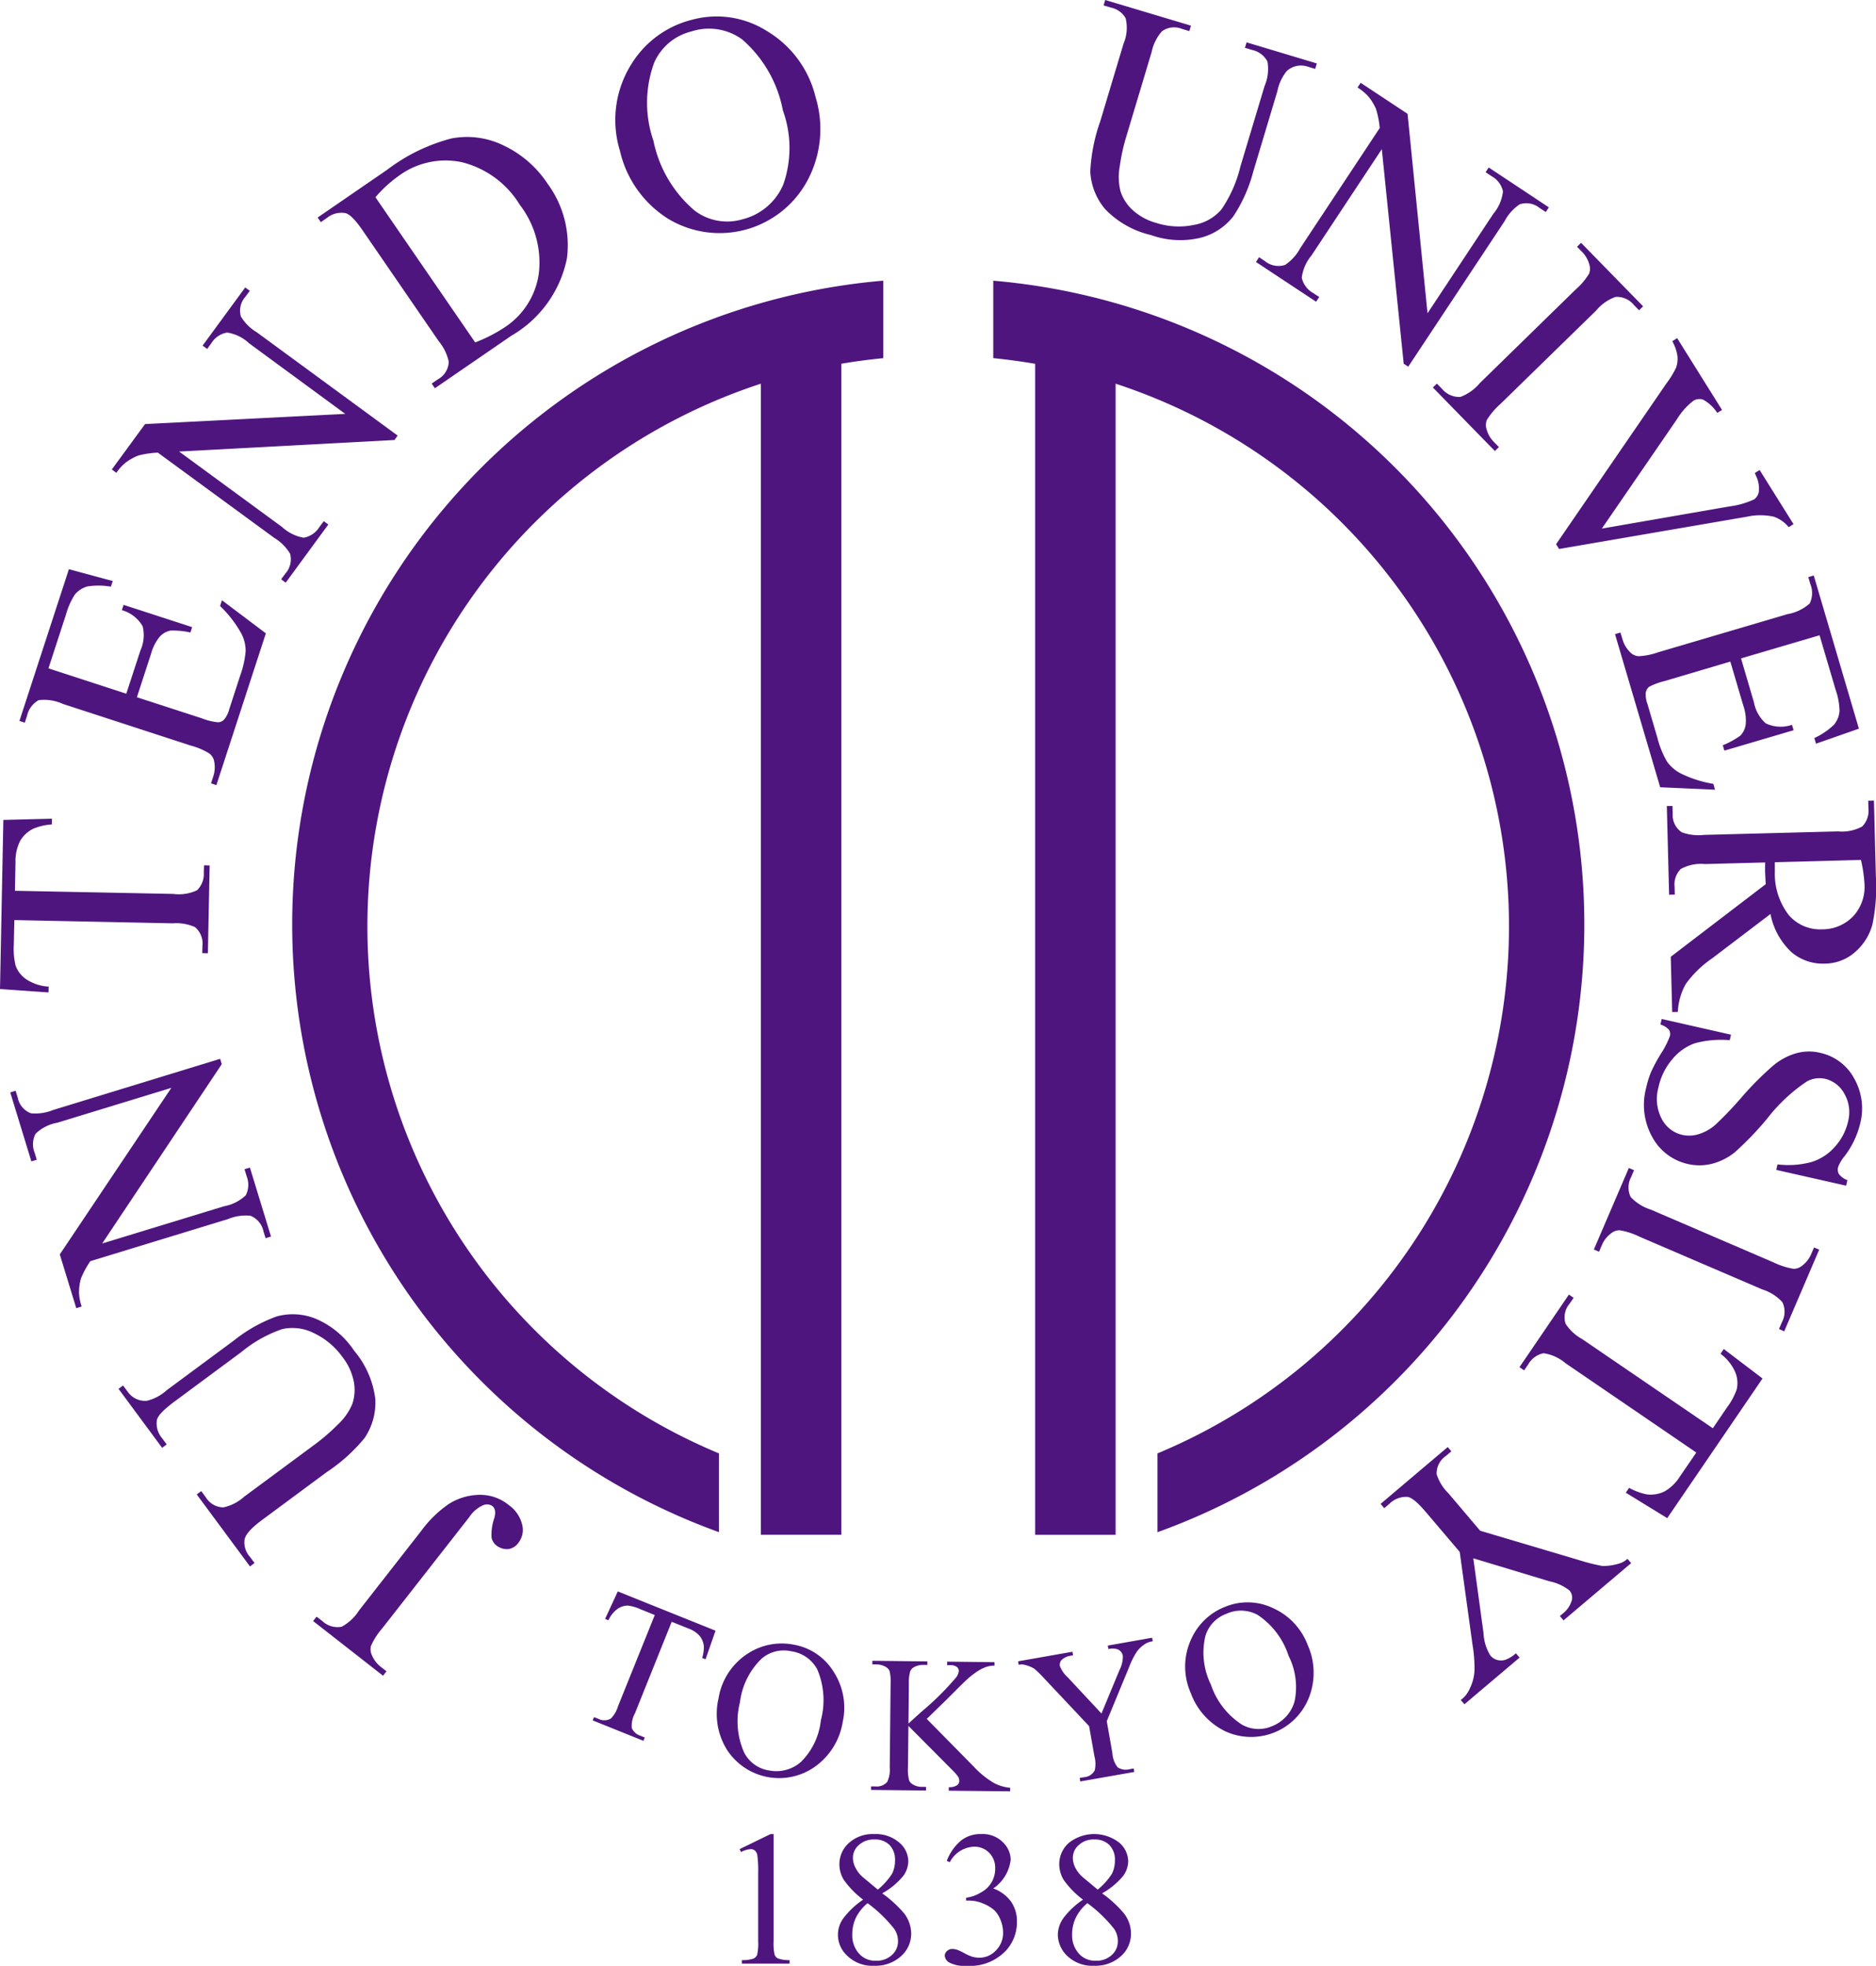 <svg xmlns="http://www.w3.org/2000/svg" viewBox="0 0 70 73.354"><path d="M10.903 34.491a24.112 24.112 0 0015.925 22.681v-2.939a21.303 21.303 0 011.563-39.916V57.27h3.003V13.573a21.52 21.52 0 011.563-.208v-2.892A24.107 24.107 0 0010.903 34.49m26.159-24.015v2.888q.79.08 1.563.212v43.697h3.002V14.317a21.304 21.304 0 011.561 39.916v2.941a24.109 24.109 0 00-6.126-46.7m-9.464 58.525l1.153-.562h.115v3.998a2.03 2.03 0 00.034.495.248.248 0 00.136.151 1.235 1.235 0 00.427.06v.13h-1.782v-.13a1.304 1.304 0 00.434-.057.282.282 0 00.136-.137 1.874 1.874 0 00.039-.512v-2.556a3.981 3.981 0 00-.034-.663.283.283 0 00-.09-.164.235.235 0 00-.157-.053.94.94 0 00-.36.108zm4.608 1.886a3.367 3.367 0 01-.723-.743 1.108 1.108 0 01-.162-.578 1.054 1.054 0 01.355-.795 1.321 1.321 0 01.947-.332 1.336 1.336 0 01.923.31.93.93 0 01.346.71.954.954 0 01-.187.54 2.73 2.73 0 01-.787.652 4.465 4.465 0 01.815.744 1.246 1.246 0 01.266.753 1.113 1.113 0 01-.381.85 1.412 1.412 0 01-1 .355 1.343 1.343 0 01-1.05-.419 1.047 1.047 0 01-.091-1.365 3.076 3.076 0 01.729-.682m.166.131a1.652 1.652 0 00-.43.532 1.415 1.415 0 00-.14.623 1.013 1.013 0 00.247.721.8.8 0 00.625.272.841.841 0 00.604-.212.68.68 0 00.23-.517.808.808 0 00-.135-.451 5.083 5.083 0 00-1.001-.968m.382-.506a2.561 2.561 0 00.532-.593 1.09 1.09 0 00.11-.498.774.774 0 00-.203-.572.75.75 0 00-.562-.208.814.814 0 00-.583.206.63.63 0 00-.223.48.797.797 0 00.094.365 1.165 1.165 0 00.263.344zm2.574-1.075a1.859 1.859 0 01.51-.738 1.151 1.151 0 01.77-.26 1.061 1.061 0 01.874.37.9.9 0 01.23.587 1.5 1.5 0 01-.65 1.072 1.412 1.412 0 01.66.487 1.269 1.269 0 01.223.746 1.56 1.56 0 01-.391 1.066 1.84 1.84 0 01-1.476.589 1.244 1.244 0 01-.65-.12.321.321 0 01-.175-.254.23.23 0 01.081-.177.274.274 0 01.198-.079.65.65 0 01.178.028 2.084 2.084 0 01.27.128 1.761 1.761 0 00.29.131.976.976 0 00.276.039.833.833 0 00.621-.277.92.92 0 00.262-.653 1.278 1.278 0 00-.122-.538.989.989 0 00-.197-.295 1.411 1.411 0 00-.415-.253 1.318 1.318 0 00-.534-.115h-.113v-.106a1.422 1.422 0 00.555-.198.99.99 0 00.53-.902.785.785 0 00-.228-.582.761.761 0 00-.557-.222 1.062 1.062 0 00-.908.579zm5.082 1.45a3.339 3.339 0 01-.724-.743 1.15 1.15 0 01-.162-.578 1.054 1.054 0 01.355-.795 1.521 1.521 0 011.87-.022.926.926 0 01.348.71.954.954 0 01-.187.54 2.792 2.792 0 01-.787.652 4.36 4.36 0 01.812.744 1.233 1.233 0 01.266.753 1.118 1.118 0 01-.378.85 1.412 1.412 0 01-1 .355 1.35 1.35 0 01-1.052-.419 1.112 1.112 0 01-.3-.742 1.1 1.1 0 01.212-.623 2.977 2.977 0 01.728-.682m.163.131a1.644 1.644 0 00-.427.532 1.417 1.417 0 00-.142.623 1.022 1.022 0 00.246.721.808.808 0 00.628.272.845.845 0 00.603-.212.678.678 0 00.228-.517.806.806 0 00-.132-.451 5.048 5.048 0 00-1.004-.968m.385-.506a2.51 2.51 0 00.532-.593 1.118 1.118 0 00.11-.498.767.767 0 00-.206-.572.748.748 0 00-.561-.208.8.8 0 00-.579.206.623.623 0 00-.223.48.818.818 0 00.09.365 1.21 1.21 0 00.265.344zm-14.26-9.662l-.372 1.067-.126-.05a1.38 1.38 0 00.062-.434.719.719 0 00-.16-.392 1.021 1.021 0 00-.41-.27l-.63-.253-1.37 3.413a.99.99 0 00-.12.55.524.524 0 00.332.292l.153.064-.049.123-1.895-.763.051-.12.158.06a.484.484 0 00.47-.008 1.074 1.074 0 00.265-.453l1.374-3.41-.538-.218a1.562 1.562 0 00-.463-.134.667.667 0 00-.39.124 1.047 1.047 0 00-.338.423l-.125-.051.474-1.025zm2.941.526a2.181 2.181 0 011.463 1.003 2.463 2.463 0 01.342 1.876 2.546 2.546 0 01-1.022 1.66 2.317 2.317 0 01-3.29-.61 2.537 2.537 0 01-.323-1.924 2.448 2.448 0 011.118-1.693 2.316 2.316 0 011.712-.312m-.115.242a1.267 1.267 0 00-1.108.277 2.714 2.714 0 00-.806 1.624 2.864 2.864 0 00.156 1.878 1.246 1.246 0 00.914.665 1.395 1.395 0 001.2-.31 2.566 2.566 0 00.748-1.557 2.924 2.924 0 00-.134-1.9 1.308 1.308 0 00-.97-.677m5.056 2.524l1.756 1.783a3.323 3.323 0 00.74.602 1.582 1.582 0 00.617.185l-.002.132-2.29-.023.002-.132a.519.519 0 00.298-.066.197.197 0 00.091-.153.362.362 0 00-.032-.156 1.695 1.695 0 00-.219-.255L33.896 64.4l-.017 1.552a1.602 1.602 0 00.043.483.316.316 0 00.147.153.626.626 0 00.323.087l.163.002-.002.134-2.052-.021v-.132l.173.002a.51.51 0 00.433-.172 1.067 1.067 0 00.092-.545l.032-3.108a1.65 1.65 0 00-.04-.487.326.326 0 00-.145-.151.693.693 0 00-.326-.09l-.17-.002v-.134l2.052.023v.132l-.164-.002a.704.704 0 00-.323.079.312.312 0 00-.155.17 1.581 1.581 0 00-.047.468l-.015 1.473c.047-.044.21-.193.49-.446a10.52 10.52 0 001.288-1.276.478.478 0 00.1-.247.188.188 0 00-.074-.144.382.382 0 00-.251-.066h-.11l.001-.132 1.767.02v.129a.991.991 0 00-.285.04 1.568 1.568 0 00-.314.147 3.157 3.157 0 00-.458.357q-.08.07-.729.721zm6.754-2.736l1.655-.293.023.132-.091.017a.714.714 0 00-.251.123 1.035 1.035 0 00-.279.29 3.13 3.13 0 00-.268.552l-.827 1.999.21 1.193a.948.948 0 00.194.527.547.547 0 00.447.073l.153-.028.023.13-2.016.355-.021-.132.166-.028a.483.483 0 00.395-.255 1.09 1.09 0 00-.012-.527l-.198-1.123-1.65-1.754a4.466 4.466 0 00-.39-.385 1.253 1.253 0 00-.378-.15.405.405 0 00-.208.003l-.024-.132 2.029-.357.023.132-.106.019a.615.615 0 00-.29.128.253.253 0 00-.095.255 1.074 1.074 0 00.291.419l1.26 1.352.673-1.625a1.08 1.08 0 00.124-.525.299.299 0 00-.081-.166.31.31 0 00-.166-.095.679.679 0 00-.291.006zm4.383-1.449a2.196 2.196 0 011.774.047 2.46 2.46 0 011.305 1.386 2.532 2.532 0 01.047 1.948 2.317 2.317 0 01-3.094 1.28 2.546 2.546 0 01-1.316-1.437 2.431 2.431 0 01.019-2.027 2.3 2.3 0 011.265-1.197m.036.266a1.266 1.266 0 00-.78.838 2.702 2.702 0 00.208 1.799 2.865 2.865 0 001.15 1.49 1.257 1.257 0 001.13.064 1.407 1.407 0 00.84-.914 2.594 2.594 0 00-.221-1.714 2.906 2.906 0 00-1.146-1.52 1.298 1.298 0 00-1.18-.043m-31.333 2.143l-.13.164-2.609-2.04.13-.164.221.17a.82.82 0 00.715.207 1.759 1.759 0 00.648-.608l2.329-2.98a4.27 4.27 0 011.02-.993 2.196 2.196 0 011.1-.34 1.676 1.676 0 011.137.38 1.247 1.247 0 01.5.73.78.78 0 01-.13.666.574.574 0 01-.372.246.638.638 0 01-.455-.131.505.505 0 01-.185-.298 1.938 1.938 0 01.104-.73c.058-.214.032-.363-.076-.448a.357.357 0 00-.342-.028 1.197 1.197 0 00-.517.443l-3.252 4.157a2.499 2.499 0 00-.418.657.52.52 0 00.038.34 1.06 1.06 0 00.325.428zM6.22 53.897l-.17.128-1.627-2.201.168-.126.175.234a.784.784 0 00.723.336 1.705 1.705 0 00.731-.393l2.52-1.865a5.587 5.587 0 011.587-.889 2.27 2.27 0 011.424.075 3.233 3.233 0 011.463 1.205 3.437 3.437 0 01.79 1.804 2.365 2.365 0 01-.396 1.448 6.381 6.381 0 01-1.42 1.28l-2.43 1.799c-.38.283-.592.52-.633.714a.807.807 0 00.2.645l.172.231-.17.128-1.986-2.686.168-.125.176.24a.777.777 0 00.651.368 1.696 1.696 0 00.772-.396l2.707-2.003a7.373 7.373 0 00.78-.682 2.21 2.21 0 00.551-.779 1.64 1.64 0 00.058-.82 2.156 2.156 0 00-.426-.93 2.766 2.766 0 00-1.071-.895 1.771 1.771 0 00-1.168-.15 4.87 4.87 0 00-1.535.86l-2.516 1.863c-.387.29-.597.51-.633.668a.848.848 0 00.193.682zm-3.374-5.083l-.615-2.006 4.162-6.215-4.262 1.303a1.541 1.541 0 00-.804.41.842.842 0 00-.034.709l.079.26-.202.06-.787-2.572.2-.062.08.262a.783.783 0 00.488.578 1.746 1.746 0 00.834-.123l6.228-1.908.062.198L3.813 46.4l4.55-1.39a1.58 1.58 0 00.807-.409.859.859 0 00.034-.708l-.08-.264.201-.061.787 2.573-.202.061-.079-.255a.794.794 0 00-.487-.582 1.717 1.717 0 00-.833.123L3.37 47.06a3.422 3.422 0 00-.347.64 1.861 1.861 0 00-.074.553 1.817 1.817 0 00.098.498zM.125 30.595l1.814-.046-.004.214a2.134 2.134 0 00-.687.158 1.138 1.138 0 00-.497.459 1.642 1.642 0 00-.173.77l-.02 1.089 5.904.117a1.588 1.588 0 00.891-.137.845.845 0 00.251-.66l.009-.269.21.004-.066 3.277-.21-.004.006-.274a.789.789 0 00-.283-.702 1.734 1.734 0 00-.829-.138l-5.905-.121-.021.929a2.638 2.638 0 00.068.772 1.037 1.037 0 00.406.514 1.683 1.683 0 00.827.268l-.006.217L0 36.905zm1.683-5.656l2.904.946.528-1.614a1.383 1.383 0 00.083-.902 1.293 1.293 0 00-.777-.601l.066-.198 2.558.831-.065.2a3.065 3.065 0 00-.736-.072.735.735 0 00-.404.223 1.728 1.728 0 00-.33.647l-.527 1.618 2.424.787a2.206 2.206 0 00.606.148.336.336 0 00.219-.095.998.998 0 00.196-.39l.406-1.248a3.575 3.575 0 00.208-.933 1.415 1.415 0 00-.166-.653 4.353 4.353 0 00-.789-1.02l.07-.215 1.638 1.235-1.846 5.665-.2-.068.085-.262a1.104 1.104 0 00.037-.533.482.482 0 00-.185-.32 2.568 2.568 0 00-.69-.293l-4.776-1.556a1.67 1.67 0 00-.905-.139.887.887 0 00-.43.579l-.085.26-.2-.065 1.846-5.662 1.635.442-.068.21a2.673 2.673 0 00-.88-.008.933.933 0 00-.464.302 2.682 2.682 0 00-.33.74zm2.365-7.422l1.24-1.693 7.47-.38-3.596-2.64a1.517 1.517 0 00-.812-.395.857.857 0 00-.587.395l-.158.217-.17-.125 1.59-2.17.171.124-.162.221a.783.783 0 00-.172.736 1.711 1.711 0 00.596.593l5.256 3.854-.121.165-8.034.43 3.838 2.813a1.587 1.587 0 00.809.402.857.857 0 00.586-.398l.164-.219.17.124-1.59 2.171-.17-.126.157-.214a.795.795 0 00.176-.742 1.762 1.762 0 00-.597-.594L5.89 16.89a3.477 3.477 0 00-.72.105 1.901 1.901 0 00-.49.274 1.76 1.76 0 00-.338.374zm12.055-3.03l-.12-.174.24-.164a.773.773 0 00.396-.652 1.789 1.789 0 00-.374-.766l-2.828-4.117c-.272-.4-.487-.617-.645-.66a.848.848 0 00-.686.169l-.239.166-.12-.172 2.594-1.782a6.795 6.795 0 012.396-1.168 3.093 3.093 0 011.94.257 4.026 4.026 0 011.654 1.436 3.872 3.872 0 01.719 2.777 4.32 4.32 0 01-2.08 2.894zm1.503-1.71a5.706 5.706 0 001.09-.556 2.878 2.878 0 001.283-2.008 3.525 3.525 0 00-.708-2.57 3.528 3.528 0 00-2.148-1.587 2.94 2.94 0 00-2.369.506 4.804 4.804 0 00-.87.798zM25.811.74a3.503 3.503 0 012.816.425 3.945 3.945 0 011.807 2.467 4.067 4.067 0 01-.31 3.113 3.72 3.72 0 01-5.18 1.427A4.063 4.063 0 0123.13 5.62a3.912 3.912 0 01.43-3.228A3.709 3.709 0 0125.81.74m.004.43a2.048 2.048 0 00-1.407 1.175 4.351 4.351 0 00-.024 2.911 4.618 4.618 0 001.54 2.605 2.01 2.01 0 001.788.32 2.243 2.243 0 001.514-1.29 4.12 4.12 0 00-.012-2.768 4.66 4.66 0 00-1.523-2.654 2.107 2.107 0 00-1.876-.3m20.639.615l.06-.204 2.622.787-.062.204-.279-.085a.788.788 0 00-.78.164 1.733 1.733 0 00-.351.752l-.9 3.003a5.603 5.603 0 01-.74 1.663 2.264 2.264 0 01-1.184.793 3.242 3.242 0 01-1.892-.09 3.456 3.456 0 01-1.714-.971 2.363 2.363 0 01-.551-1.397 6.529 6.529 0 01.372-1.876l.868-2.894a1.521 1.521 0 00.08-.953.818.818 0 00-.544-.395l-.279-.083.06-.202 3.2.957-.061.204-.283-.085a.769.769 0 00-.742.094 1.71 1.71 0 00-.383.776l-.968 3.228a7.144 7.144 0 00-.216 1.01 2.188 2.188 0 00.025.957 1.63 1.63 0 00.444.69 2.143 2.143 0 00.898.49 2.75 2.75 0 001.395.072 1.74 1.74 0 001.025-.574 4.842 4.842 0 00.712-1.61l.9-2.998a1.613 1.613 0 00.108-.914.84.84 0 00-.561-.43zm4.318 1.306l1.75 1.157.745 7.443 2.458-3.717a1.547 1.547 0 00.357-.832.849.849 0 00-.423-.565l-.225-.15.117-.176 2.243 1.487-.115.174-.23-.15a.781.781 0 00-.742-.137 1.703 1.703 0 00-.563.627l-3.596 5.431-.17-.11-.817-8.006-2.626 3.97a1.594 1.594 0 00-.361.827.869.869 0 00.423.57l.23.149-.118.176-2.243-1.482.115-.179.223.15a.796.796 0 00.749.137 1.728 1.728 0 00.565-.625l2.965-4.482a3.382 3.382 0 00-.14-.715 1.906 1.906 0 00-.296-.476 1.923 1.923 0 00-.392-.32zm5.159 13.592l-.151.147-2.314-2.37.151-.146.191.198a.833.833 0 00.685.3 1.732 1.732 0 00.725-.515l3.573-3.49a2.526 2.526 0 00.504-.593.522.522 0 00.01-.34 1.08 1.08 0 00-.267-.47l-.192-.196.151-.146 2.314 2.369-.151.148-.196-.202a.819.819 0 00-.68-.297 1.67 1.67 0 00-.728.512l-3.574 3.488a2.601 2.601 0 00-.502.593.513.513 0 00-.009.347 1.053 1.053 0 00.264.463zm10.992 2.876l-.179.113a1.264 1.264 0 00-.553-.39 2.343 2.343 0 00-1.008 0l-7.007 1.204-.112-.178 4.112-5.993a3.487 3.487 0 00.366-.595 1.015 1.015 0 00.049-.445 1.657 1.657 0 00-.19-.542l.18-.115 1.675 2.68-.179.11a1.459 1.459 0 00-.525-.493.422.422 0 00-.37.044 2.554 2.554 0 00-.614.694l-2.797 4.072 4.76-.827a3.108 3.108 0 00.92-.262.433.433 0 00.18-.306 1.075 1.075 0 00-.114-.587 1.15 1.15 0 00-.038-.091l.18-.113zm.972 4.147l-2.93.863.48 1.634a1.4 1.4 0 00.44.788 1.29 1.29 0 00.981.056l.06.202-2.582.761-.06-.2a3.062 3.062 0 00.651-.357.719.719 0 00.204-.415 1.7 1.7 0 00-.093-.72l-.48-1.63-2.444.724a2.588 2.588 0 00-.587.216.38.38 0 00-.123.205.965.965 0 00.06.433l.37 1.257a3.465 3.465 0 00.356.889 1.433 1.433 0 00.507.444 4.306 4.306 0 001.227.394l.063.219-2.047-.092-1.685-5.713.202-.06.08.262a1.1 1.1 0 00.271.461.483.483 0 00.332.16 2.578 2.578 0 00.736-.15l4.816-1.42a1.67 1.67 0 00.827-.397.886.886 0 00.026-.72l-.079-.263.204-.062 1.685 5.716-1.6.56-.063-.21a2.668 2.668 0 00.73-.494.896.896 0 00.21-.513 2.537 2.537 0 00-.145-.793zm-5.499 14.059l-.053-2.063 3.544-2.709a22.11 22.11 0 01-.025-.474v-.16c0-.055.002-.114.004-.176l-2.245.06a1.567 1.567 0 00-.902.182.805.805 0 00-.234.655l.009.302-.213.007-.085-3.311.21-.004.009.287a.774.774 0 00.336.695 1.82 1.82 0 00.842.098l4.99-.13a1.585 1.585 0 00.903-.183.836.836 0 00.233-.667l-.008-.292.213-.006.072 2.815a6.757 6.757 0 01-.132 1.82 2.077 2.077 0 01-.636 1.009 1.714 1.714 0 01-1.137.438 1.805 1.805 0 01-1.249-.432 2.634 2.634 0 01-.778-1.42l-2.175 1.654a3.925 3.925 0 00-.99.965 2.356 2.356 0 00-.293 1.036zm3.83-5.59c0 .072.002.131 0 .187 0 .053 0 .098.002.132a2.517 2.517 0 00.52 1.654 1.535 1.535 0 001.236.53 1.586 1.586 0 001.163-.485 1.613 1.613 0 00.424-1.21 5.212 5.212 0 00-.132-.894z" fill="#4f157f"/><path d="M68.885 44.243l-2.607-.589.047-.206a3.3 3.3 0 001.275-.09 1.918 1.918 0 00.872-.574 2.09 2.09 0 00.485-.933 1.378 1.378 0 00-.136-1.036 1.108 1.108 0 00-.719-.56.98.98 0 00-.682.099 6.29 6.29 0 00-1.482 1.388 11.875 11.875 0 01-1.196 1.246 2.232 2.232 0 01-.85.434 1.929 1.929 0 01-.908.013 2.006 2.006 0 01-1.327-.997 2.463 2.463 0 01-.232-1.85 3.49 3.49 0 01.19-.606 6.664 6.664 0 01.363-.67 3.263 3.263 0 00.33-.647.3.3 0 00-.032-.238.704.704 0 00-.32-.198l.048-.206 2.585.585-.046.206a3.767 3.767 0 00-1.304.115 1.91 1.91 0 00-.838.595 2.354 2.354 0 00-.517 1.047 1.6 1.6 0 00.12 1.178 1.15 1.15 0 00.776.6 1.192 1.192 0 00.595-.026 1.705 1.705 0 00.636-.357 13.37 13.37 0 00.976-1.023 11.795 11.795 0 011.176-1.18 2.348 2.348 0 01.853-.46 1.779 1.779 0 01.903-.017 1.899 1.899 0 011.257.938 2.272 2.272 0 01.23 1.716 3.269 3.269 0 01-.583 1.208 1.331 1.331 0 00-.238.408.336.336 0 00.032.255.713.713 0 00.315.226zm-9.219 2.465l-.194-.083 1.306-3.043.193.083-.106.253a.826.826 0 00-.02.746 1.746 1.746 0 00.754.473l4.589 1.973a2.666 2.666 0 00.742.236.518.518 0 00.317-.12 1.067 1.067 0 00.333-.427l.107-.25.193.082-1.305 3.046-.194-.086.11-.257a.827.827 0 00.016-.744 1.695 1.695 0 00-.751-.476l-4.591-1.972a2.559 2.559 0 00-.738-.236.498.498 0 00-.321.124 1.028 1.028 0 00-.33.42zm2.544 9.941l-1.546-.95.124-.18a2.288 2.288 0 00.661.243 1.149 1.149 0 00.668-.115 1.625 1.625 0 00.563-.548l.615-.898-4.878-3.332a1.618 1.618 0 00-.823-.374.85.85 0 00-.572.419l-.151.219-.175-.117 1.846-2.71.175.122-.154.223a.784.784 0 00-.146.744 1.731 1.731 0 00.616.57l4.879 3.33.523-.77a2.56 2.56 0 00.368-.68 1.06 1.06 0 00-.058-.65 1.697 1.697 0 00-.546-.679l.12-.179 1.447 1.1zm-5.51 5.204l-2.056 1.74-.138-.158.114-.096a1.19 1.19 0 00.245-.38 1.67 1.67 0 00.153-.625 5.202 5.202 0 00-.076-.979l-.475-3.447-1.254-1.475c-.307-.364-.538-.558-.696-.577a.876.876 0 00-.676.26l-.191.161-.136-.16 2.505-2.121.136.16-.209.176a.784.784 0 00-.34.676 1.731 1.731 0 00.442.716l1.183 1.395 3.71 1.102a7.284 7.284 0 00.851.213 2.034 2.034 0 00.644-.098.757.757 0 00.29-.17l.138.161-2.524 2.137-.136-.163.13-.109a.959.959 0 00.295-.417.402.402 0 00-.07-.43 1.777 1.777 0 00-.745-.34l-2.84-.858.382 2.798a1.726 1.726 0 00.255.83.516.516 0 00.247.163.544.544 0 00.308-.002 1.204 1.204 0 00.398-.245z" fill="#4f157f"/></svg>